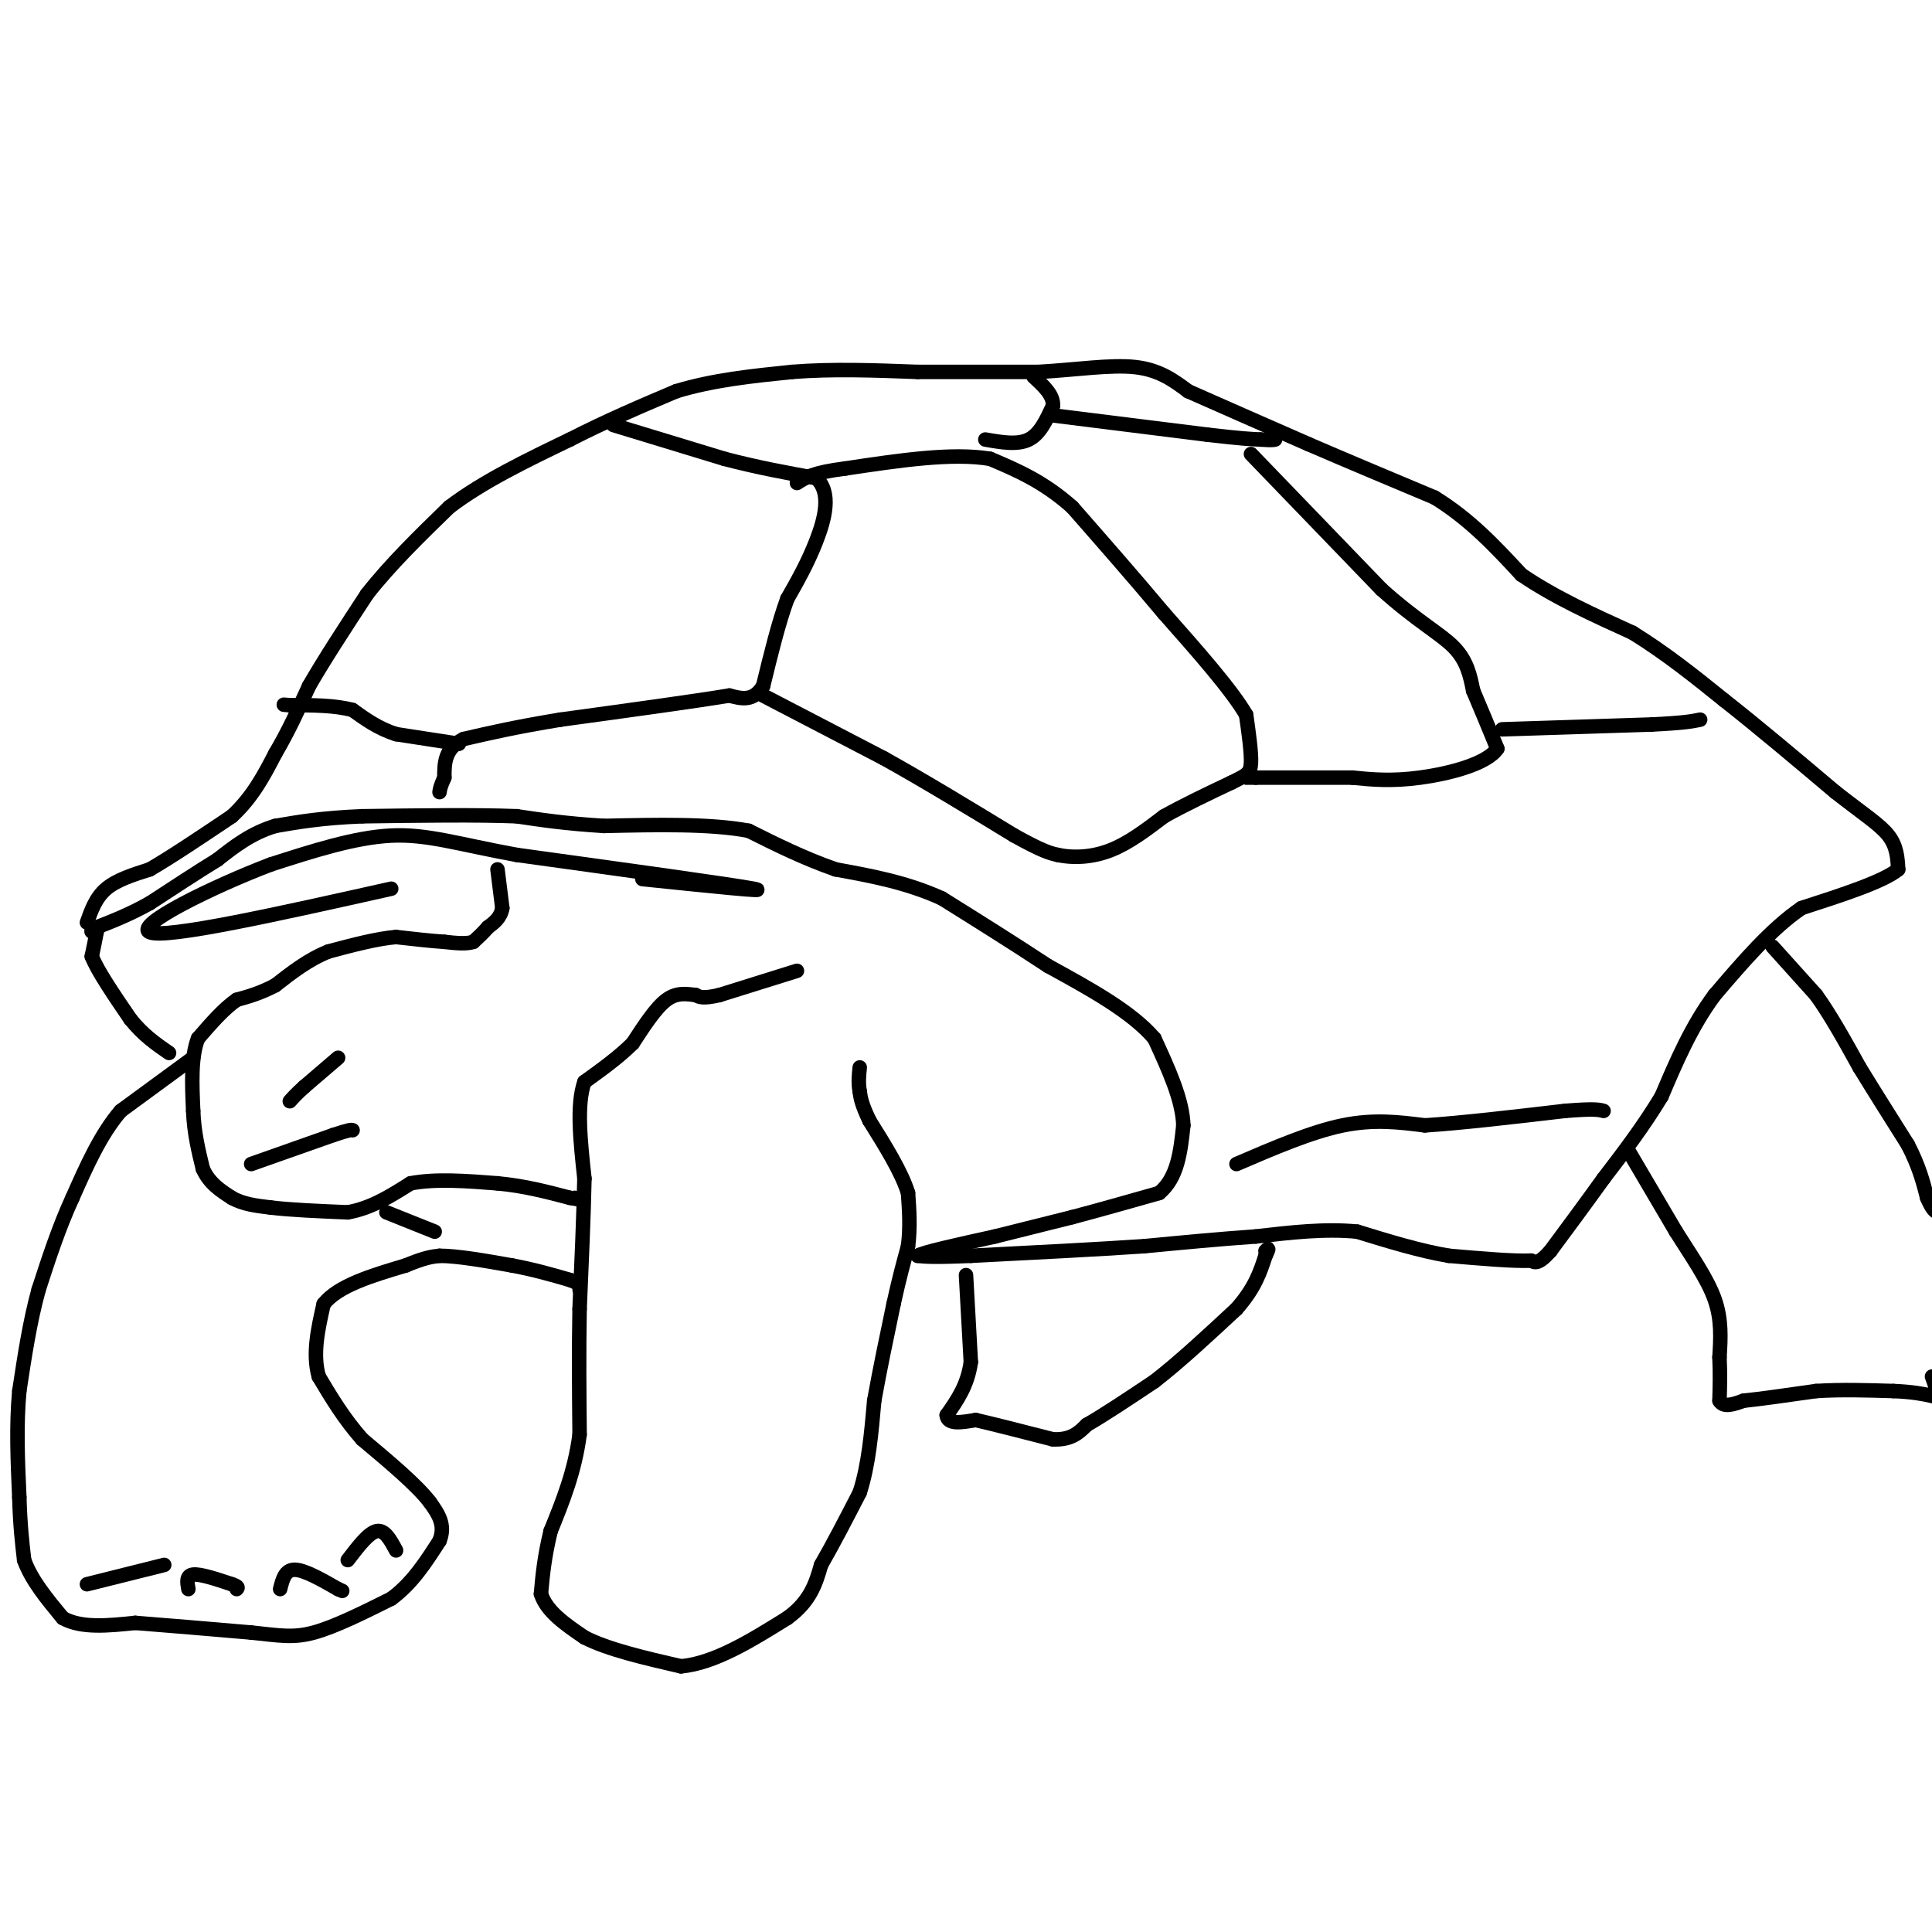 <svg viewBox='0 0 400 400' version='1.1' xmlns='http://www.w3.org/2000/svg' xmlns:xlink='http://www.w3.org/1999/xlink'><g fill='none' stroke='#000000' stroke-width='3' stroke-linecap='round' stroke-linejoin='round'><path d='M18,191c0.917,-2.583 1.833,-5.167 4,-7c2.167,-1.833 5.583,-2.917 9,-4'/><path d='M31,180c4.333,-2.500 10.667,-6.750 17,-11'/><path d='M48,169c4.333,-4.000 6.667,-8.500 9,-13'/><path d='M57,156c2.667,-4.500 4.833,-9.250 7,-14'/><path d='M64,142c3.167,-5.500 7.583,-12.250 12,-19'/><path d='M76,123c4.833,-6.167 10.917,-12.083 17,-18'/><path d='M93,105c7.000,-5.333 16.000,-9.667 25,-14'/><path d='M118,91c7.833,-4.000 14.917,-7.000 22,-10'/><path d='M140,81c7.667,-2.333 15.833,-3.167 24,-4'/><path d='M164,77c8.333,-0.667 17.167,-0.333 26,0'/><path d='M190,77c8.500,0.000 16.750,0.000 25,0'/><path d='M215,77c7.844,-0.444 14.956,-1.556 20,-1c5.044,0.556 8.022,2.778 11,5'/><path d='M246,81c6.000,2.667 15.500,6.833 25,11'/><path d='M271,92c8.500,3.667 17.250,7.333 26,11'/><path d='M297,103c7.333,4.500 12.667,10.250 18,16'/><path d='M315,119c6.833,4.667 14.917,8.333 23,12'/><path d='M338,131c7.000,4.333 13.000,9.167 19,14'/><path d='M357,145c7.000,5.500 15.000,12.250 23,19'/><path d='M380,164c5.933,4.644 9.267,6.756 11,9c1.733,2.244 1.867,4.622 2,7'/><path d='M393,180c-3.000,2.500 -11.500,5.250 -20,8'/><path d='M373,188c-6.333,4.333 -12.167,11.167 -18,18'/><path d='M355,206c-4.833,6.500 -7.917,13.750 -11,21'/><path d='M344,227c-3.833,6.333 -7.917,11.667 -12,17'/><path d='M332,244c-3.833,5.333 -7.417,10.167 -11,15'/><path d='M321,259c-2.500,2.833 -3.250,2.417 -4,2'/><path d='M317,261c-3.500,0.167 -10.250,-0.417 -17,-1'/><path d='M300,260c-6.000,-1.000 -12.500,-3.000 -19,-5'/><path d='M281,255c-6.667,-0.667 -13.833,0.167 -21,1'/><path d='M260,256c-7.333,0.500 -15.167,1.250 -23,2'/><path d='M237,258c-9.833,0.667 -22.917,1.333 -36,2'/><path d='M201,260c-7.833,0.333 -9.417,0.167 -11,0'/><path d='M190,260c0.833,-0.667 8.417,-2.333 16,-4'/><path d='M206,256c5.333,-1.333 10.667,-2.667 16,-4'/><path d='M222,252c5.667,-1.500 11.833,-3.250 18,-5'/><path d='M240,247c3.833,-3.167 4.417,-8.583 5,-14'/><path d='M245,233c-0.167,-5.333 -3.083,-11.667 -6,-18'/><path d='M239,215c-4.667,-5.500 -13.333,-10.250 -22,-15'/><path d='M217,200c-7.333,-4.833 -14.667,-9.417 -22,-14'/><path d='M195,186c-7.333,-3.333 -14.667,-4.667 -22,-6'/><path d='M173,180c-6.667,-2.333 -12.333,-5.167 -18,-8'/><path d='M155,172c-8.000,-1.500 -19.000,-1.250 -30,-1'/><path d='M125,171c-8.000,-0.500 -13.000,-1.250 -18,-2'/><path d='M107,169c-8.333,-0.333 -20.167,-0.167 -32,0'/><path d='M75,169c-8.333,0.333 -13.167,1.167 -18,2'/><path d='M57,171c-5.000,1.500 -8.500,4.250 -12,7'/><path d='M45,178c-4.333,2.667 -9.167,5.833 -14,9'/><path d='M31,187c-4.167,2.333 -7.583,3.667 -11,5'/><path d='M20,192c-1.833,1.000 -0.917,1.000 0,1'/><path d='M20,193c-0.167,1.000 -0.583,3.000 -1,5'/><path d='M19,198c1.167,3.000 4.583,8.000 8,13'/><path d='M27,211c2.667,3.333 5.333,5.167 8,7'/><path d='M337,238c0.000,0.000 10.000,17.000 10,17'/><path d='M347,255c3.289,5.222 6.511,9.778 8,14c1.489,4.222 1.244,8.111 1,12'/><path d='M356,281c0.167,3.500 0.083,6.250 0,9'/><path d='M356,290c0.833,1.500 2.917,0.750 5,0'/><path d='M361,290c3.333,-0.333 9.167,-1.167 15,-2'/><path d='M376,288c5.167,-0.333 10.583,-0.167 16,0'/><path d='M392,288c4.000,0.167 6.000,0.583 8,1'/><path d='M400,289c1.333,-0.500 0.667,-2.250 0,-4'/><path d='M367,196c0.000,0.000 9.000,10.000 9,10'/><path d='M376,206c3.000,4.167 6.000,9.583 9,15'/><path d='M385,221c3.167,5.167 6.583,10.583 10,16'/><path d='M395,237c2.333,4.500 3.167,7.750 4,11'/><path d='M399,248c1.000,2.333 1.500,2.667 2,3'/><path d='M165,201c0.000,0.000 -16.000,5.000 -16,5'/><path d='M149,206c-3.500,0.833 -4.250,0.417 -5,0'/><path d='M144,206c-1.800,-0.178 -3.800,-0.622 -6,1c-2.200,1.622 -4.600,5.311 -7,9'/><path d='M131,216c-2.833,2.833 -6.417,5.417 -10,8'/><path d='M121,224c-1.667,4.667 -0.833,12.333 0,20'/><path d='M121,244c-0.167,7.833 -0.583,17.417 -1,27'/><path d='M120,271c-0.167,8.833 -0.083,17.417 0,26'/><path d='M120,297c-1.000,7.667 -3.500,13.833 -6,20'/><path d='M114,317c-1.333,5.500 -1.667,9.250 -2,13'/><path d='M112,330c1.167,3.667 5.083,6.333 9,9'/><path d='M121,339c4.833,2.500 12.417,4.250 20,6'/><path d='M141,345c7.000,-0.667 14.500,-5.333 22,-10'/><path d='M163,335c4.833,-3.500 5.917,-7.250 7,-11'/><path d='M170,324c2.500,-4.333 5.250,-9.667 8,-15'/><path d='M178,309c1.833,-5.667 2.417,-12.333 3,-19'/><path d='M181,290c1.167,-6.500 2.583,-13.250 4,-20'/><path d='M185,270c1.167,-5.333 2.083,-8.667 3,-12'/><path d='M188,258c0.500,-3.833 0.250,-7.417 0,-11'/><path d='M188,247c-1.333,-4.333 -4.667,-9.667 -8,-15'/><path d='M180,232c-1.667,-3.500 -1.833,-4.750 -2,-6'/><path d='M178,226c-0.333,-1.833 -0.167,-3.417 0,-5'/><path d='M103,180c0.000,0.000 1.000,8.000 1,8'/><path d='M104,188c-0.333,2.000 -1.667,3.000 -3,4'/><path d='M101,192c-1.000,1.167 -2.000,2.083 -3,3'/><path d='M98,195c-1.500,0.500 -3.750,0.250 -6,0'/><path d='M92,195c-2.667,-0.167 -6.333,-0.583 -10,-1'/><path d='M82,194c-4.000,0.333 -9.000,1.667 -14,3'/><path d='M68,197c-4.167,1.667 -7.583,4.333 -11,7'/><path d='M57,204c-3.167,1.667 -5.583,2.333 -8,3'/><path d='M49,207c-2.667,1.833 -5.333,4.917 -8,8'/><path d='M41,215c-1.500,3.833 -1.250,9.417 -1,15'/><path d='M40,230c0.167,4.500 1.083,8.250 2,12'/><path d='M42,242c1.333,3.000 3.667,4.500 6,6'/><path d='M48,248c2.333,1.333 5.167,1.667 8,2'/><path d='M56,250c4.000,0.500 10.000,0.750 16,1'/><path d='M72,251c4.833,-0.833 8.917,-3.417 13,-6'/><path d='M85,245c5.167,-1.000 11.583,-0.500 18,0'/><path d='M103,245c5.500,0.500 10.250,1.750 15,3'/><path d='M118,248c2.667,0.500 1.833,0.250 1,0'/><path d='M70,219c0.000,0.000 -7.000,6.000 -7,6'/><path d='M63,225c-1.667,1.500 -2.333,2.250 -3,3'/><path d='M52,241c0.000,0.000 17.000,-6.000 17,-6'/><path d='M69,235c3.500,-1.167 3.750,-1.083 4,-1'/><path d='M40,219c0.000,0.000 -15.000,11.000 -15,11'/><path d='M25,230c-4.167,4.833 -7.083,11.417 -10,18'/><path d='M15,248c-2.833,6.167 -4.917,12.583 -7,19'/><path d='M8,267c-1.833,6.667 -2.917,13.833 -4,21'/><path d='M4,288c-0.667,7.167 -0.333,14.583 0,22'/><path d='M4,310c0.167,5.833 0.583,9.417 1,13'/><path d='M5,323c1.500,4.167 4.750,8.083 8,12'/><path d='M13,335c3.833,2.167 9.417,1.583 15,1'/><path d='M28,336c6.500,0.500 15.250,1.250 24,2'/><path d='M52,338c5.911,0.622 8.689,1.178 13,0c4.311,-1.178 10.156,-4.089 16,-7'/><path d='M81,331c4.333,-3.167 7.167,-7.583 10,-12'/><path d='M91,319c1.333,-3.333 -0.333,-5.667 -2,-8'/><path d='M89,311c-2.667,-3.500 -8.333,-8.250 -14,-13'/><path d='M75,298c-3.833,-4.333 -6.417,-8.667 -9,-13'/><path d='M66,285c-1.333,-4.667 -0.167,-9.833 1,-15'/><path d='M67,270c3.000,-3.833 10.000,-5.917 17,-8'/><path d='M84,262c4.000,-1.667 5.500,-1.833 7,-2'/><path d='M91,260c3.667,0.000 9.333,1.000 15,2'/><path d='M106,262c4.500,0.833 8.250,1.917 12,3'/><path d='M118,265c2.333,0.833 2.167,1.417 2,2'/><path d='M80,251c0.000,0.000 10.000,4.000 10,4'/><path d='M200,264c0.000,0.000 1.000,18.000 1,18'/><path d='M201,282c-0.667,4.833 -2.833,7.917 -5,11'/><path d='M196,293c0.167,2.000 3.083,1.500 6,1'/><path d='M202,294c3.667,0.833 9.833,2.417 16,4'/><path d='M218,298c3.833,0.167 5.417,-1.417 7,-3'/><path d='M225,295c3.500,-2.000 8.750,-5.500 14,-9'/><path d='M239,286c5.167,-4.000 11.083,-9.500 17,-15'/><path d='M256,271c3.833,-4.333 4.917,-7.667 6,-11'/><path d='M262,260c1.000,-2.000 0.500,-1.500 0,-1'/><path d='M127,88c0.000,0.000 23.000,7.000 23,7'/><path d='M150,95c7.000,1.833 13.000,2.917 19,4'/><path d='M169,99c3.222,2.978 1.778,8.422 0,13c-1.778,4.578 -3.889,8.289 -6,12'/><path d='M163,124c-1.833,5.000 -3.417,11.500 -5,18'/><path d='M158,142c-2.000,3.333 -4.500,2.667 -7,2'/><path d='M151,144c-7.000,1.167 -21.000,3.083 -35,5'/><path d='M116,149c-9.167,1.500 -14.583,2.750 -20,4'/><path d='M96,153c-4.000,2.000 -4.000,5.000 -4,8'/><path d='M92,161c-0.833,1.833 -0.917,2.417 -1,3'/><path d='M95,154c0.000,0.000 -13.000,-2.000 -13,-2'/><path d='M82,152c-3.667,-1.167 -6.333,-3.083 -9,-5'/><path d='M73,147c-3.667,-1.000 -8.333,-1.000 -13,-1'/><path d='M60,146c-2.167,-0.167 -1.083,-0.083 0,0'/><path d='M158,144c0.000,0.000 25.000,13.000 25,13'/><path d='M183,157c8.667,4.833 17.833,10.417 27,16'/><path d='M210,173c6.000,3.333 7.500,3.667 9,4'/><path d='M219,177c3.356,0.711 7.244,0.489 11,-1c3.756,-1.489 7.378,-4.244 11,-7'/><path d='M241,169c4.167,-2.333 9.083,-4.667 14,-7'/><path d='M255,162c3.111,-1.533 3.889,-1.867 4,-4c0.111,-2.133 -0.444,-6.067 -1,-10'/><path d='M258,148c-3.000,-5.167 -10.000,-13.083 -17,-21'/><path d='M241,127c-6.000,-7.167 -12.500,-14.583 -19,-22'/><path d='M222,105c-6.000,-5.333 -11.500,-7.667 -17,-10'/><path d='M205,95c-7.833,-1.333 -18.917,0.333 -30,2'/><path d='M175,97c-6.667,0.833 -8.333,1.917 -10,3'/><path d='M204,91c3.333,0.583 6.667,1.167 9,0c2.333,-1.167 3.667,-4.083 5,-7'/><path d='M218,84c0.167,-2.167 -1.917,-4.083 -4,-6'/><path d='M218,86c0.000,0.000 32.000,4.000 32,4'/><path d='M250,90c7.167,0.833 9.083,0.917 11,1'/><path d='M261,91c2.333,0.167 2.667,0.083 3,0'/><path d='M259,94c0.000,0.000 27.000,28.000 27,28'/><path d='M286,122c7.356,6.622 12.244,9.178 15,12c2.756,2.822 3.378,5.911 4,9'/><path d='M305,143c1.500,3.500 3.250,7.750 5,12'/><path d='M310,155c-2.156,3.200 -10.044,5.200 -16,6c-5.956,0.800 -9.978,0.400 -14,0'/><path d='M280,161c-5.667,0.000 -12.833,0.000 -20,0'/><path d='M260,161c-3.500,0.000 -2.250,0.000 -1,0'/><path d='M311,151c0.000,0.000 31.000,-1.000 31,-1'/><path d='M342,150c6.833,-0.333 8.417,-0.667 10,-1'/><path d='M256,241c7.750,-3.333 15.500,-6.667 22,-8c6.500,-1.333 11.750,-0.667 17,0'/><path d='M295,233c7.667,-0.500 18.333,-1.750 29,-3'/><path d='M324,230c6.167,-0.500 7.083,-0.250 8,0'/><path d='M39,329c-0.250,-1.417 -0.500,-2.833 1,-3c1.500,-0.167 4.750,0.917 8,2'/><path d='M48,328c1.500,0.500 1.250,0.750 1,1'/><path d='M58,329c0.500,-2.000 1.000,-4.000 3,-4c2.000,0.000 5.500,2.000 9,4'/><path d='M70,329c1.500,0.667 0.750,0.333 0,0'/><path d='M72,323c2.167,-2.833 4.333,-5.667 6,-6c1.667,-0.333 2.833,1.833 4,4'/><path d='M18,328c0.000,0.000 16.000,-4.000 16,-4'/><path d='M133,182c13.667,1.417 27.333,2.833 23,2c-4.333,-0.833 -26.667,-3.917 -49,-7'/><path d='M107,177c-12.289,-2.244 -18.511,-4.356 -26,-4c-7.489,0.356 -16.244,3.178 -25,6'/><path d='M56,179c-11.667,4.444 -28.333,12.556 -25,14c3.333,1.444 26.667,-3.778 50,-9'/></g>
</svg>